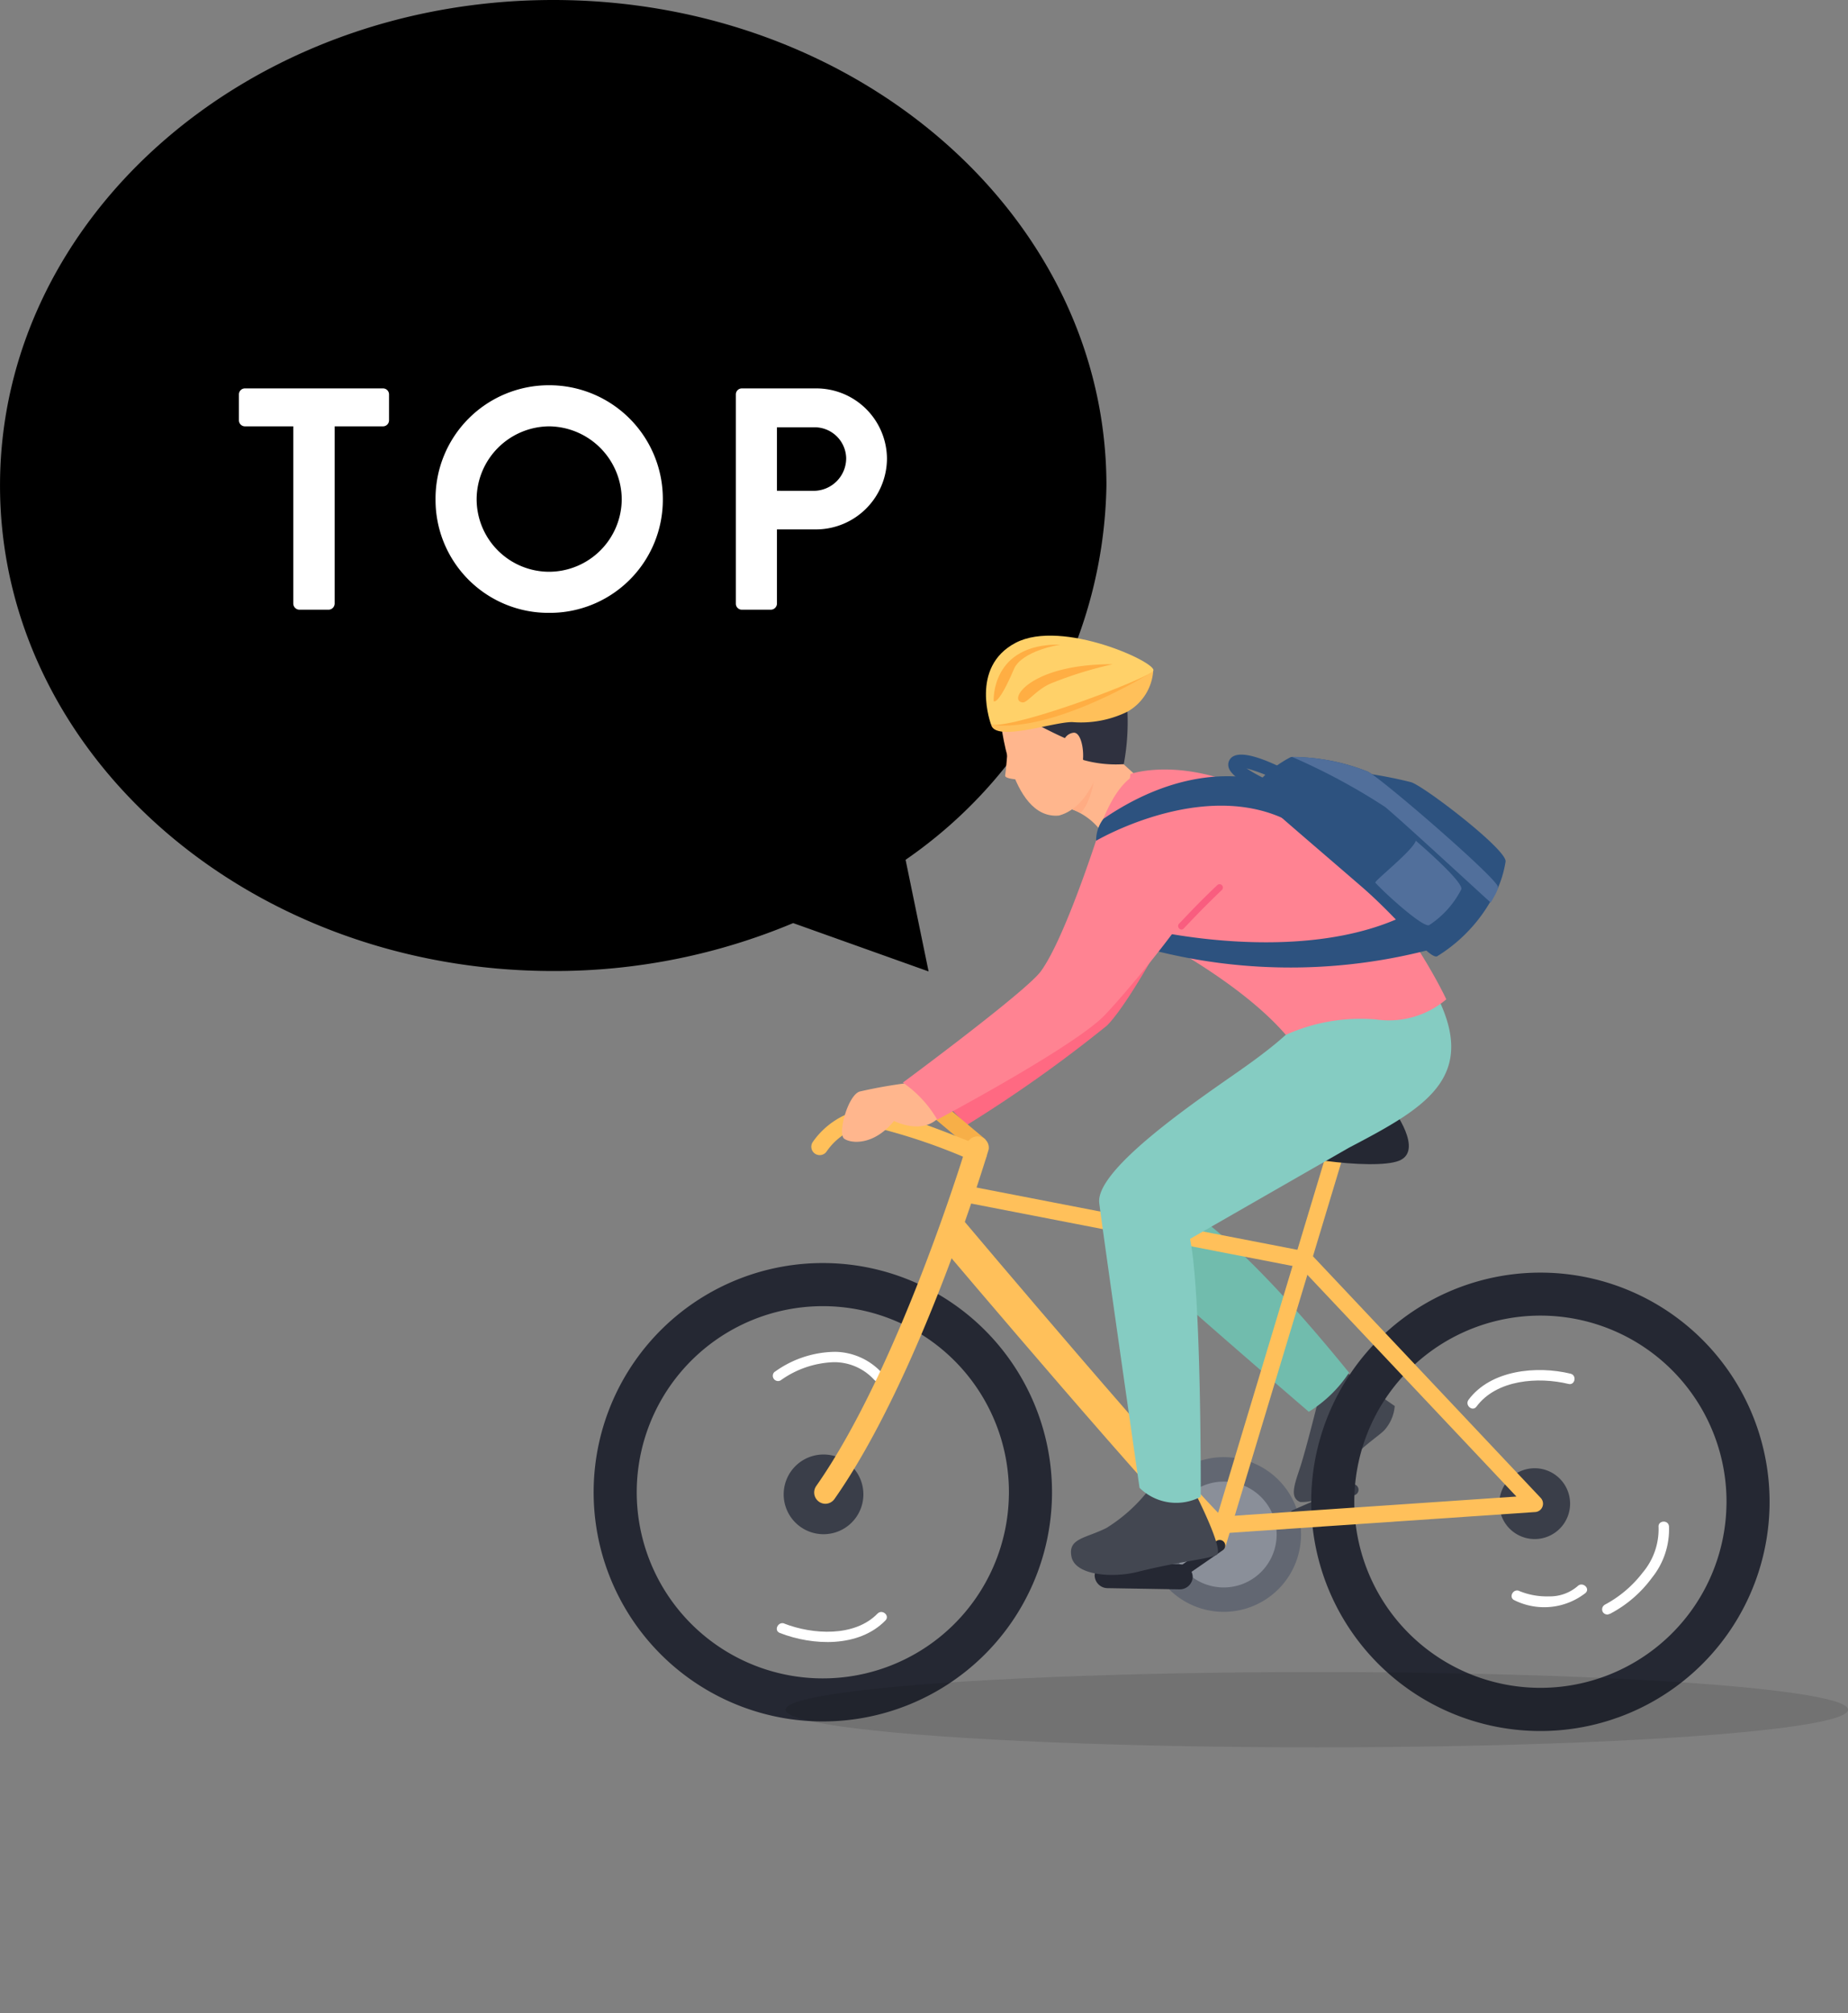 <svg xmlns="http://www.w3.org/2000/svg" xmlns:xlink="http://www.w3.org/1999/xlink" width="81.843" height="89.145" viewBox="0 0 81.843 89.145"><rect x="0" y="0" width="81.843" height="89.145" fill="#808080" stroke="none"/><defs><clipPath id="a"><rect width="50.218" height="53.708" transform="translate(0 0)" fill="none"/></clipPath><clipPath id="b"><rect width="4.799" height="1.698" transform="translate(0 0)" fill="none"/></clipPath><clipPath id="c"><rect width="4.017" height="3.099" transform="translate(0 0)" fill="none"/></clipPath><clipPath id="d"><rect width="4.86" height="1.325" transform="translate(0 0)" fill="none"/></clipPath><clipPath id="e"><rect width="3.277" height="1.302" transform="translate(0 0)" fill="none"/></clipPath><clipPath id="f"><rect width="4.671" height="2.115" transform="translate(0 0)" fill="none"/></clipPath></defs><g transform="translate(-1217.304 -751)"><g transform="translate(-0.695 -2)"><path d="M37.126,40.878A27.258,27.258,0,0,1,26.5,43C12.969,43,2,33.374,2,21.5S12.969,0,26.5,0,51,9.626,51,21.5a20.549,20.549,0,0,1-8.895,16.575l1.019,4.944Z" transform="translate(1216 753)"/><path d="M-12.012-.266A.275.275,0,0,0-11.746,0h1.3a.275.275,0,0,0,.266-.266V-8.12h2.142a.266.266,0,0,0,.266-.266V-9.534A.266.266,0,0,0-8.036-9.8h-6.118a.266.266,0,0,0-.266.266v1.148a.266.266,0,0,0,.266.266h2.142Zm6.3-4.62A5,5,0,0,0-.686.14a5.007,5.007,0,0,0,5.04-5.026A5.031,5.031,0,0,0-.686-9.94,5.019,5.019,0,0,0-5.712-4.886Zm1.82,0A3.239,3.239,0,0,1-.686-8.12a3.251,3.251,0,0,1,3.22,3.234A3.227,3.227,0,0,1-.686-1.68,3.215,3.215,0,0,1-3.892-4.886ZM7.588-.266A.266.266,0,0,0,7.854,0H9.142a.275.275,0,0,0,.266-.266v-3.29h1.75a3.149,3.149,0,0,0,3.122-3.15A3.131,3.131,0,0,0,11.144-9.8H7.854a.266.266,0,0,0-.266.266Zm1.82-5V-8.078h1.624A1.4,1.4,0,0,1,12.474-6.72a1.443,1.443,0,0,1-1.442,1.456Z" transform="translate(1243 780)" fill="#fff"/></g><g transform="translate(1233.462 773.014)"><g transform="translate(64.967 50.782) rotate(161)"><g transform="translate(0 0)" clip-path="url(#a)"><path d="M.207,2.257a3.425,3.425,0,1,1,2.05,4.389A3.425,3.425,0,0,1,.207,2.257" transform="translate(20.461 9.92)" fill="#626772"/><path d="M.141,1.545a2.344,2.344,0,1,1,1.4,3,2.344,2.344,0,0,1-1.4-3" transform="translate(21.542 11.002)" fill="#8a8f99"/><path d="M3.116.015A.248.248,0,0,1,3.047.5L.263.731A.248.248,0,0,1,.232.237L3.017,0a.249.249,0,0,1,.1.014" transform="translate(17.567 12.873)" fill="#3a3e49"/><path d="M3.043,2.1A1.568,1.568,0,1,1,2.1.095,1.568,1.568,0,0,1,3.043,2.1" transform="translate(8.852 8.584)" fill="#3a3e49"/><path d="M3.222,4S4.386,2.21,4.859,1.591s.872-1.1.484-1.432A1.95,1.95,0,0,0,3.121.74c-.58.732-2,1.018-2.353,1.22A1.808,1.808,0,0,0,0,2.813L1.583,4.975" transform="translate(14.873 13.446)" fill="#434751"/><path d="M4.741,10.611S2.94,9.111,0,1.057A5.714,5.714,0,0,1,2.249,0S7.44,8.869,7.823,9.869" transform="translate(16.305 17.258)" fill="#71bcad"/><path d="M.612,6.688a10.15,10.15,0,1,1,6.076,13,10.15,10.15,0,0,1-6.076-13m1.793.651a8.242,8.242,0,1,0,10.56-4.934A8.241,8.241,0,0,0,2.406,7.34" transform="translate(0 0)" fill="#252833"/><path d="M.371,0A.371.371,0,0,0,.033.523l6.11,13.529a.374.374,0,0,0,.153.169l13.272,7.656.37-.642-13.168-7.6L1.031.933,13.816,4.384l.193-.715L.467.013A.362.362,0,0,0,.371,0" transform="translate(10.051 9.782)" fill="#ffc05a"/><path d="M0,6.627s3.824-3.7,5.385-4.48A60.47,60.47,0,0,1,12.7,0l.616,1.3" transform="translate(16.045 34.195)" fill="#ff6982"/><rect width="2.92" height="0.741" transform="matrix(0.515, 0.857, -0.857, 0.515, 28.799, 32.94)" fill="#f7af48"/><path d="M.612,6.688A10.15,10.15,0,1,1,6.688,19.694,10.15,10.15,0,0,1,.612,6.688m1.793.651a8.242,8.242,0,1,0,10.56-4.934A8.242,8.242,0,0,0,2.406,7.34" transform="translate(29.912 10.742)" fill="#252833"/><path d="M3.424,2.367A1.765,1.765,0,1,1,2.367.106,1.765,1.765,0,0,1,3.424,2.367" transform="translate(38.3 19.032)" fill="#3a3e49"/><path d="M1.216,0C2.472,2.271,7.956,16.382,8.189,16.981L6.8,17.519C6.747,17.373,1.208,3.062,0,.879Z" transform="translate(23.476 12.788)" fill="#ffc05a"/><path d="M11.182.064h0a.37.37,0,0,1,.093.524L.615,15.383,0,14.967,10.673.154a.37.37,0,0,1,.509-.09" transform="translate(13.29 12.694)" fill="#ffc05a"/><path d="M.5.022a.364.364,0,0,1,.12.072A25.779,25.779,0,0,0,4.652,3.2l.006,0A2.8,2.8,0,0,0,6.706,2.66a.372.372,0,0,1,.425.61A3.556,3.556,0,0,1,4.408,3.9L4.4,3.9C3.348,3.513.451.941.124.648A.372.372,0,0,1,.5.022" transform="translate(28.306 32.435)" fill="#ffc05a"/><path d="M4.081,1.913A2.878,2.878,0,0,1,2.321,0L.71.6,0,1.77,1.189,3.937" transform="translate(16.531 44.464)" fill="#ffb68d"/><path d="M.315,1.919a21.126,21.126,0,0,0,2.641.448C3.512,2.349,4.486.909,4.266.609S3.137-.108,1.926.638c0,0-.953-1-1.926-.5" transform="translate(29.803 34.777)" fill="#ffb68d"/><path d="M1.185,0C.538.3,0,1.462,0,1.462L2.207.83,2.318.753A3.417,3.417,0,0,1,1.185,0" transform="translate(18.293 45.624)" fill="#ffac83"/><path d="M4.406,4.986S5.518.532,3.372,0C1.825-.109.662,1.87.662,1.87S-.458,4.23.216,4.914s3.292,2.425,4.19.072" transform="translate(17.051 45.825)" fill="#ffb68d"/><path d="M4.314,3.111c-.065,0-.838-.9-1.547-1.484l-.1-.869A5.369,5.369,0,0,0,1.033,0,10.143,10.143,0,0,0,.066,2.347C-.457,4.93,2.212,7.568,4.912,5.455c0,0,.669-.193.84-1.8" transform="translate(15.932 47.042)" fill="#2f313f"/><path d="M.809,1.254a.521.521,0,0,1-.6.362C-.26,1.531.159-.013.51,0" transform="translate(18.418 47.469)" fill="#ffb68d"/><path d="M0,1.367A2.256,2.256,0,0,1,1.671.031,4.678,4.678,0,0,1,4.123.39c.787.286,3.487.256,3.44,1.052" transform="translate(14.388 49.155)" fill="#ffc05a"/><path d="M0,.48S4.886-.668,7.472.587" transform="translate(14.48 50.009)" fill="#ffae43"/><path d="M7.588.324s.094,2.735-2.207,3.085S-.324.486.025.25,6.329-.2,7.588.324" transform="translate(14.363 50.273)" fill="#ffd169"/><path d="M4.323.011c.636.282-.837,1.518-4.323.3A17.275,17.275,0,0,0,2.864.4C3.549.358,4.137-.072,4.323.011" transform="translate(15.982 51.073)" fill="#ffae43"/><path d="M3.609.019S2.91,2.487,0,1.43c0,0,1.7.311,2.3-.36,1.174-1.3,1.3-1.052,1.3-1.052" transform="translate(17.898 51.532)" fill="#ffae43"/><path d="M2.825,0a.248.248,0,0,1,.043.485L.315,1.2A.248.248,0,0,1,.181.723L2.734.009A.243.243,0,0,1,2.825,0" transform="translate(23.956 11.982)" fill="#252833"/><path d="M.779.038,3.745,1.115a.575.575,0,0,1,.369.723.575.575,0,0,1-.747.318L.4,1.08A.575.575,0,0,1,.031.356.575.575,0,0,1,.779.038" transform="translate(25.766 11.655)" fill="#252833"/><path d="M2.046,3.729A7.123,7.123,0,0,1,4.4,2.723c1.043-.138,1.773.129,1.878-.707S4.86.531,3.728.436C1.877.281.561-.056.174.008S.165,2.8.165,2.8" transform="translate(24.304 12.587)" fill="#434751"/><path d="M.214,2.28S-.509.058.7,0,5.924,1.994,6.127,2.679,3.7,3.03,3.7,3.03" transform="translate(10.458 26.468)" fill="#252833"/><path d="M9.306,17.31c2.079-.6,7.578-2.047,7.892-3.554.4-1.941,2.417-12.5,2.417-12.5A2.318,2.318,0,0,0,17.181,0S14.22,8.488,13.912,10.951c0,0-7.829,1.5-7.976,1.527-3.932.6-6.76,1.1-5.718,5.912l5.751.28s.439-.525,3.338-1.359" transform="translate(7.123 15.258)" fill="#85ccc2"/><path d="M12.017,10.182v-2.4S8.508,4.3,7.232,1.105A8.068,8.068,0,0,1,3.217.442,3.922,3.922,0,0,0,0,.278S.653,6.747,4.4,11.052c2.833,3.251,5.577,3.215,5.577,3.215" transform="translate(6.85 32.267)" fill="#ff8392"/><path d="M.086,1.354S.445.525.531.379,0,0,0,0" transform="translate(21.563 47.904)" fill="#ffb68d"/><path d="M11.679,4.9S5.874,1.2.753,1.809L0,0A24.486,24.486,0,0,1,11.679,3.9" transform="translate(6.614 34.847)" fill="#2d527f"/><path d="M4.3,10.138s3.164-4.31,4.758-5.42c.912-.635,7.382-2.67,7.382-2.67A5.119,5.119,0,0,1,15.534,0S8.719,1.08,7.013,1.962C5.553,2.716.625,5.7.123,6.9S.594,14.413,4.3,10.138" transform="translate(14.367 34.846)" fill="#ff8392"/><path d="M.084,1.084C1.066.625,1.28.515,2.243.017c.17-.088.29.184.12.271C1.4.786,1.186.9.2,1.356a.149.149,0,0,1-.12-.272" transform="translate(14.585 39.278)" fill="#f95d7f"/><path d="M8.69,2.342S2.826,3.537,0,0L.2,1.99S2.8,4.6,8.069,3.155a1.566,1.566,0,0,0,.62-.813" transform="translate(10.537 41.892)" fill="#2d527f"/><path d="M8.818,9.465c.021-.136-1.634-2.914-3.109-5.456C4.564,2.033,3.947.032,3.558,0A6.9,6.9,0,0,0,0,2.035c-.063.408,3.324,6.24,3.792,6.7a9.015,9.015,0,0,0,3,1.717c.47-.051,1.941-.426,2.028-.987" transform="translate(3.065 34.478)" fill="#2d527f"/><path d="M4.529,6.775a18.943,18.943,0,0,1-1.707-.993C2.338,5.425-.2,1.606.013,1.106A4.841,4.841,0,0,1,.814,0" transform="translate(2.366 36.358)" fill="#2d527f"/><path d="M3.528,2.552c.038.086-2.032.8-2.3,1.174,0,0-1.4-2.374-1.209-2.687A4.132,4.132,0,0,1,1.88,0c.269-.064,1.334,1.836,1.647,2.55" transform="translate(4.612 35.9)" fill="#516f9b"/><path d="M6.759,8.972A27.656,27.656,0,0,1,3.568,5.518C3.024,4.612,1.173,1.171.531,0,.25.236.019.443,0,.558c-.063.408,3.324,6.24,3.792,6.7A9.361,9.361,0,0,0,6.759,8.972" transform="translate(3.065 35.956)" fill="#516f9b"/><path d="M1.161,0l-.4.431a6.635,6.635,0,0,1,.793.858A7.328,7.328,0,0,1,.416.327L0,.738C1.008,1.759,1.711,2.161,2.09,1.93a.421.421,0,0,0,.2-.326C2.338,1.153,1.6.405,1.161,0" transform="translate(10.329 43.805)" fill="#2d527f"/><g transform="translate(39.173 14.313)" style="mix-blend-mode:soft-light;isolation:isolate"><g transform="translate(0 0)"><g clip-path="url(#b)"><path d="M4.4,1.64C3.371.77,1.655.054.351.712.085.846-.149.447.117.312c1.508-.761,3.41-.015,4.605,1,.228.193-.1.519-.328.328" transform="translate(0 0)" fill="#fff"/></g></g></g><g transform="translate(5.115 4.457)" style="mix-blend-mode:soft-light;isolation:isolate"><g transform="translate(0)"><g clip-path="url(#c)"><path d="M3.848.451a5.167,5.167,0,0,0-2.068.8A2.977,2.977,0,0,0,.454,2.934C.383,3.223-.064,3.1.008,2.81A3.414,3.414,0,0,1,1.454.909,5.423,5.423,0,0,1,3.725,0a.239.239,0,0,1,.285.162.234.234,0,0,1-.162.285" transform="translate(0 0)" fill="#fff"/></g></g></g><g transform="translate(6.937 14.642)" style="mix-blend-mode:soft-light;isolation:isolate"><g transform="translate(0 0)"><g clip-path="url(#d)"><path d="M.341.037C1.5.779,3.29,1.259,4.522.414c.246-.169.478.232.234.4C3.391,1.75,1.4,1.264.107.437c-.25-.16-.018-.561.234-.4" transform="translate(0 0)" fill="#fff"/></g></g></g><g transform="translate(9.455 5.482)" style="mix-blend-mode:soft-light;isolation:isolate"><g clip-path="url(#e)"><path d="M2.875,1.241A3.2,3.2,0,0,0,1.71.586,1.884,1.884,0,0,0,.352.6C.085.726-.15.326.119.2A2.972,2.972,0,0,1,3.2.914c.224.2-.1.524-.328.328" transform="translate(0 0)" fill="#fff"/></g></g><g transform="translate(35.833 24.718)" style="mix-blend-mode:soft-light;isolation:isolate"><g transform="translate(0 0)"><g clip-path="url(#f)"><path d="M4.506,1.913a4.636,4.636,0,0,1-2.828-.038A2.867,2.867,0,0,1,.017.278C-.092,0,.356-.12.464.155A2.39,2.39,0,0,0,1.916,1.471a4.277,4.277,0,0,0,2.467,0,.232.232,0,0,1,.123.446" transform="translate(0 0)" fill="#fff"/></g></g></g><path d="M12.056.03A.5.5,0,0,1,12.178.9C6.967,4.677.959,13.006.9,13.093a.5.5,0,0,1-.8-.582C.355,12.152,6.257,3.968,11.6.094A.5.5,0,0,1,12.056.03" transform="translate(28.076 20.349)" fill="#ffc05a"/></g></g><ellipse cx="23.529" cy="1.667" rx="23.529" ry="1.667" transform="translate(18.628 52.031)" opacity="0.11"/></g></g></svg>